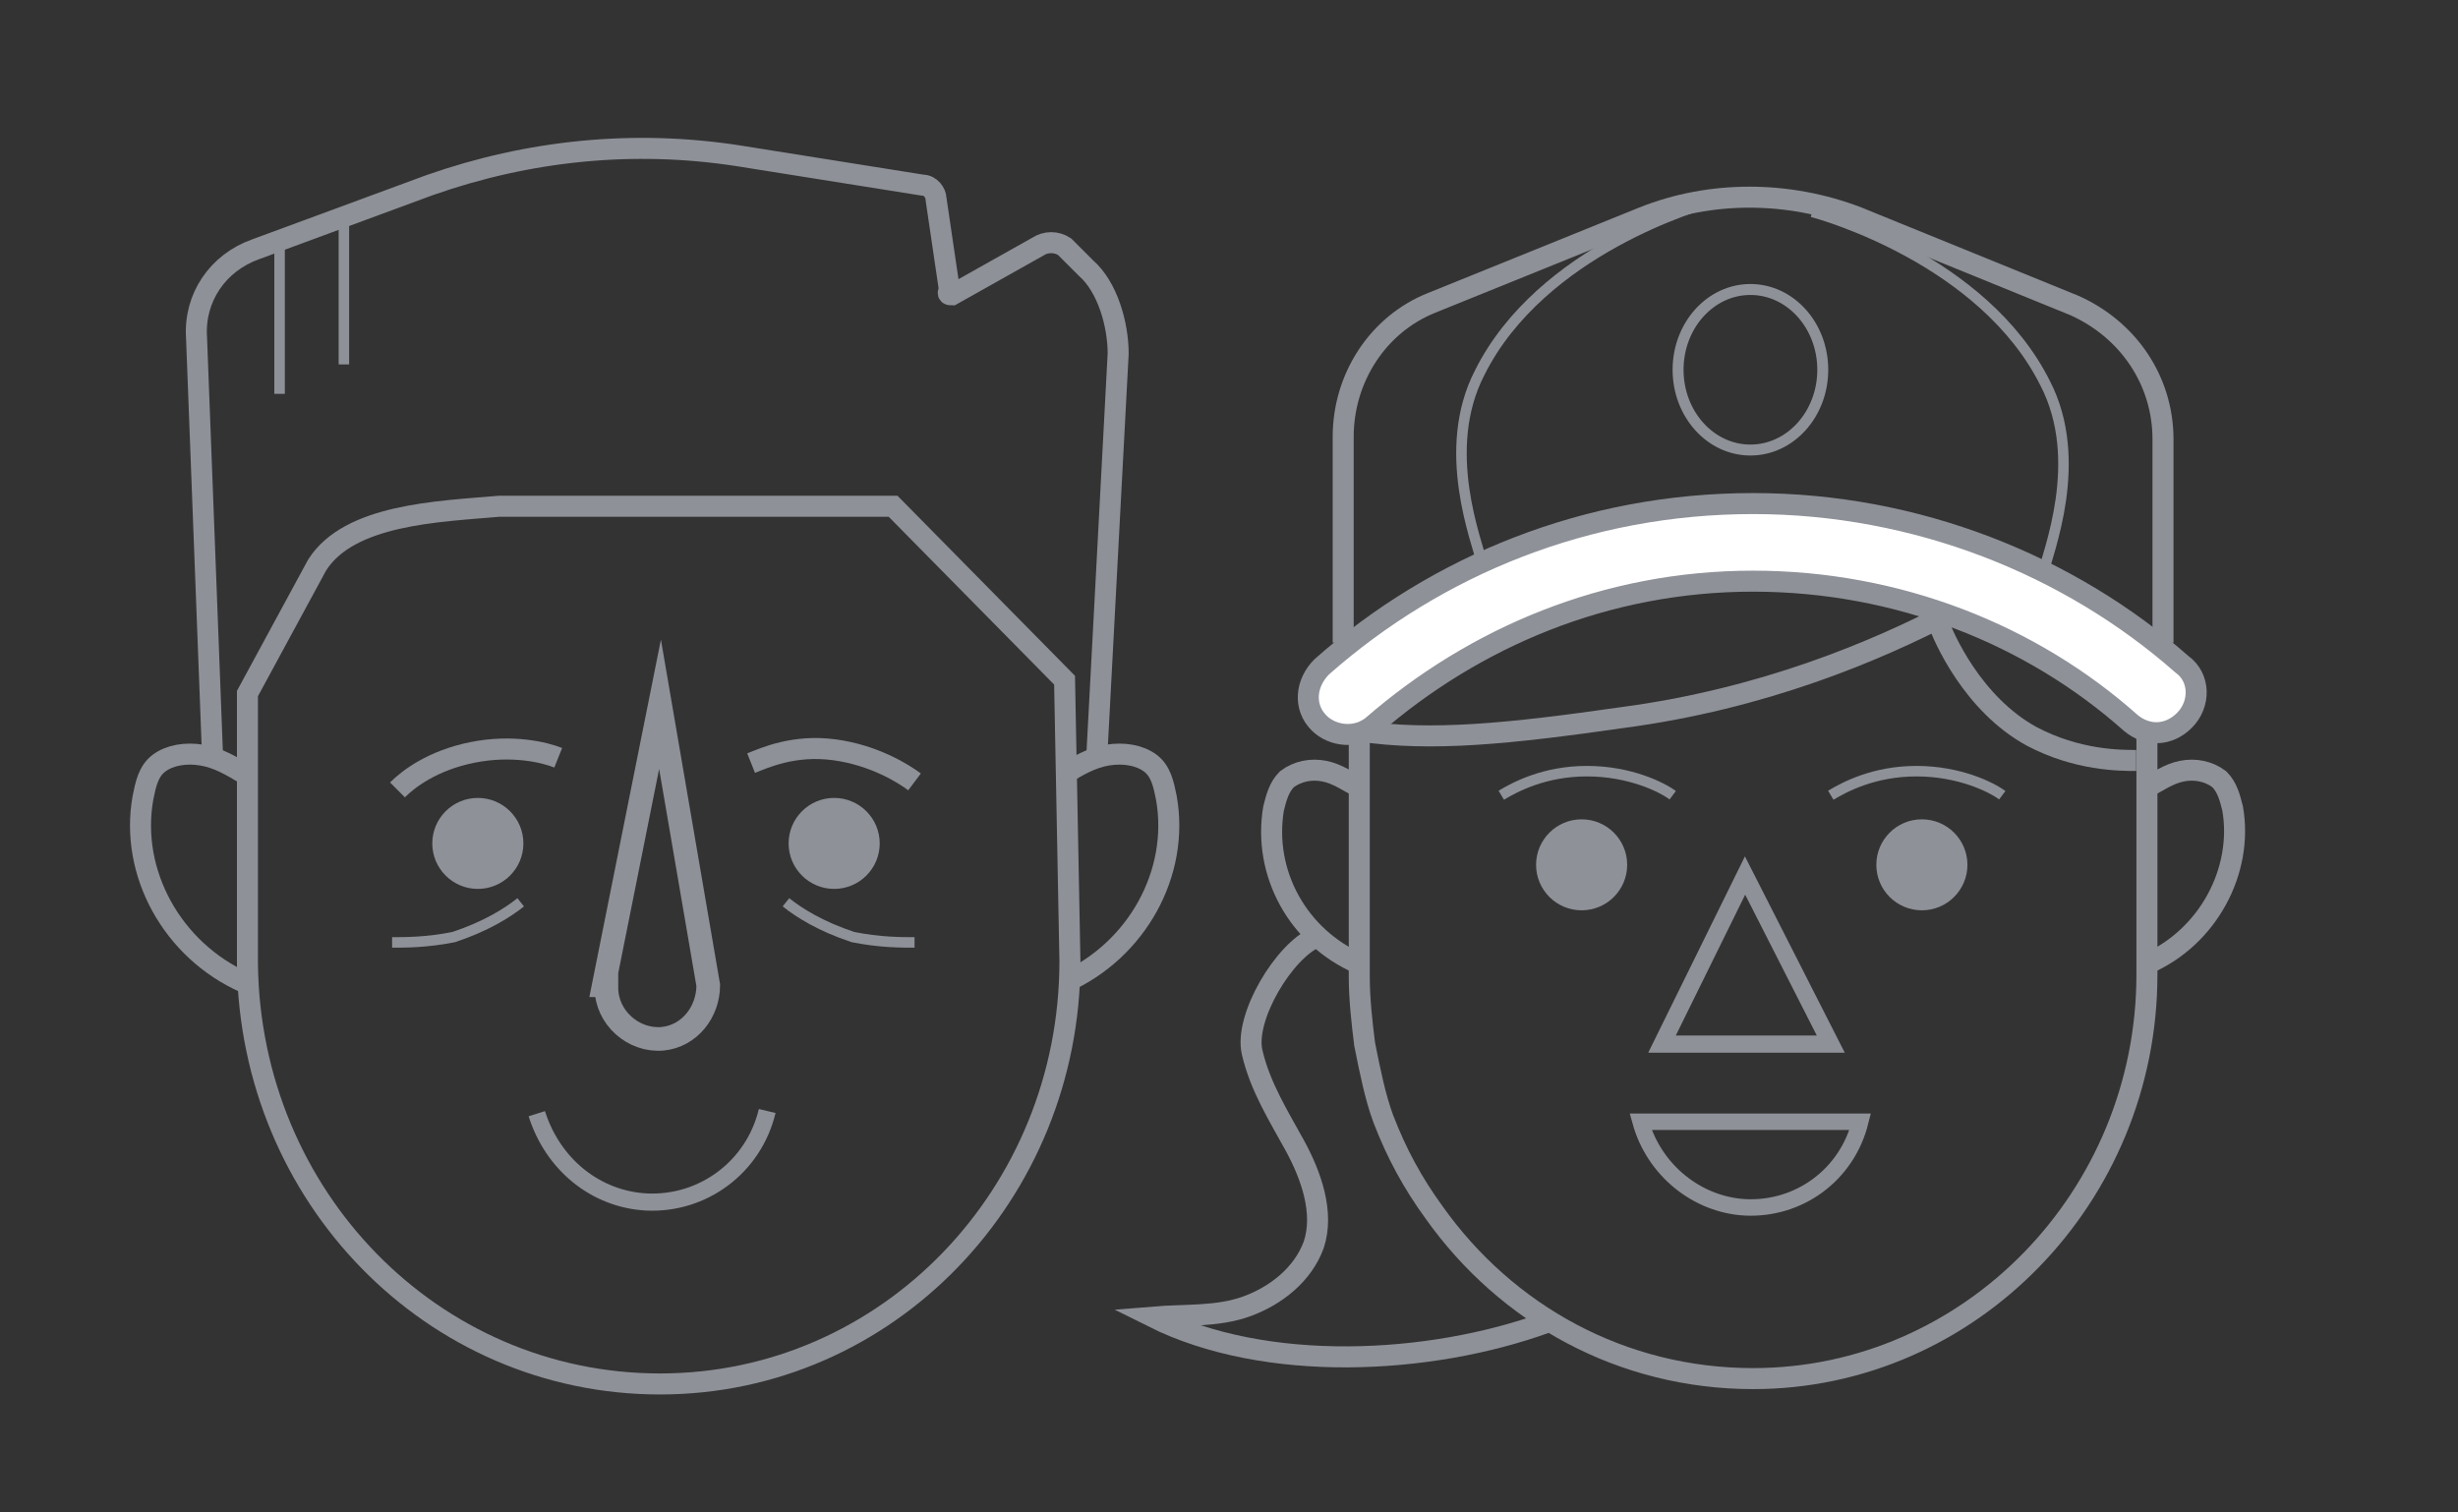 <svg width="117" height="72" viewBox="0 0 117 72" fill="none" xmlns="http://www.w3.org/2000/svg">
<rect x="0" y="0" width="117" height="72" fill="#333333" stroke="none"/>
<g clip-path="url(#clip0_4150_12519)">
<path d="M83.447 23.972C75.54 23.972 68.399 26.902 62.916 31.743C62.15 32.507 62.023 33.654 62.788 34.418C63.426 35.055 64.573 35.182 65.338 34.545C70.184 30.342 76.433 27.666 83.447 27.666C90.333 27.666 96.71 30.214 101.428 34.418C102.193 35.055 103.213 35.055 103.979 34.291C104.744 33.526 104.744 32.252 103.851 31.616C98.495 26.902 91.226 23.972 83.447 23.972Z" fill="white" stroke="#8E9198" stroke-miterlimit="10"/>
<path d="M83.064 41.679L79.111 49.705H87.145L83.064 41.679Z" stroke="#8E9198" stroke-width="0.816" stroke-miterlimit="10"/>
<path d="M75.285 43.335C76.483 43.335 77.453 42.366 77.453 41.17C77.453 39.974 76.483 39.004 75.285 39.004C74.088 39.004 73.117 39.974 73.117 41.17C73.117 42.366 74.088 43.335 75.285 43.335Z" fill="#8E9198"/>
<path d="M91.481 43.335C92.678 43.335 93.649 42.366 93.649 41.17C93.649 39.974 92.678 39.004 91.481 39.004C90.283 39.004 89.313 39.974 89.313 41.17C89.313 42.366 90.283 43.335 91.481 43.335Z" fill="#8E9198"/>
<path d="M71.46 37.857C72.097 37.475 73.5 36.711 75.54 36.711C77.581 36.711 79.111 37.475 79.621 37.857" stroke="#8E9198" stroke-width="0.5" stroke-miterlimit="10"/>
<path d="M87.145 37.857C87.783 37.475 89.186 36.711 91.226 36.711C93.267 36.711 94.797 37.475 95.307 37.857" stroke="#8E9198" stroke-width="0.5" stroke-miterlimit="10"/>
<path d="M88.548 53.399C87.91 55.947 85.615 57.603 83.064 57.475C80.769 57.348 78.728 55.692 78.091 53.399H88.548Z" stroke="#8E9198" stroke-width="0.783" stroke-miterlimit="10"/>
<path d="M102.193 34.928V46.392C102.193 56.966 93.776 65.628 83.447 65.628C77.198 65.628 71.715 62.571 68.271 57.73C67.251 56.329 66.486 54.928 65.848 53.271C65.466 52.252 65.211 50.978 64.956 49.705C64.828 48.685 64.701 47.539 64.701 46.52V34.928" stroke="#8E9198" stroke-miterlimit="10"/>
<path d="M64.701 37.475C64.191 37.221 63.681 36.839 63.043 36.711C62.405 36.584 61.768 36.711 61.258 37.093C60.875 37.475 60.748 37.985 60.62 38.495C60.11 41.552 61.768 44.609 64.701 45.883" stroke="#8E9198" stroke-miterlimit="10"/>
<path d="M102.193 37.475C102.703 37.221 103.213 36.839 103.851 36.711C104.489 36.584 105.126 36.711 105.636 37.093C106.019 37.475 106.146 37.985 106.274 38.495C106.784 41.425 105.126 44.609 102.193 45.883" stroke="#8E9198" stroke-miterlimit="10"/>
<path d="M102.958 30.596V20.915C102.958 18.112 101.3 15.692 98.75 14.546L88.421 10.342C85.105 9.068 81.407 9.068 78.218 10.342L68.144 14.418C65.593 15.437 63.936 17.985 63.936 20.788V30.596" stroke="#8E9198" stroke-miterlimit="10"/>
<path d="M83.319 21.424C85.221 21.424 86.763 19.713 86.763 17.603C86.763 15.492 85.221 13.781 83.319 13.781C81.418 13.781 79.876 15.492 79.876 17.603C79.876 19.713 81.418 21.424 83.319 21.424Z" stroke="#8E9198" stroke-width="0.521" stroke-miterlimit="10"/>
<path d="M92.756 29.195C89.313 30.979 83.957 33.272 77.198 34.163C71.842 34.928 68.144 35.31 64.701 34.8" stroke="#8E9198" stroke-miterlimit="10"/>
<path d="M62.66 44.609C61.13 45.246 59.217 48.431 59.6 50.087C59.982 51.743 60.875 53.144 61.64 54.545C62.405 55.947 63.043 57.73 62.533 59.259C62.023 60.66 60.748 61.679 59.345 62.189C57.942 62.698 56.412 62.571 54.881 62.698C60.237 65.374 68.016 64.991 73.628 62.953" stroke="#8E9198" stroke-miterlimit="10"/>
<path d="M92.246 29.577C92.501 30.342 93.904 33.526 96.709 35.055C98.877 36.202 100.918 36.202 101.683 36.202" stroke="#8E9198" stroke-miterlimit="10"/>
<path d="M70.567 26.902C70.312 25.756 68.526 21.424 70.439 17.73C73.372 11.87 81.024 9.705 81.534 9.577" stroke="#8E9198" stroke-width="0.5" stroke-miterlimit="10"/>
<path d="M97.22 27.412C97.475 26.265 99.26 21.934 97.347 18.24C94.414 12.38 86.763 10.214 86.253 10.087" stroke="#8E9198" stroke-width="0.5" stroke-miterlimit="10"/>
<path d="M18.919 37.602C19.43 37.092 20.577 36.201 22.49 35.818C24.403 35.436 25.933 35.818 26.571 36.073" stroke="#8E9198" stroke-miterlimit="10"/>
<path d="M35.753 36.329C36.39 36.074 37.793 35.437 39.706 35.692C41.619 35.947 43.022 36.838 43.532 37.221" stroke="#8E9198" stroke-miterlimit="10"/>
<path d="M22.745 42.316C23.943 42.316 24.913 41.346 24.913 40.151C24.913 38.954 23.943 37.985 22.745 37.985C21.548 37.985 20.577 38.954 20.577 40.151C20.577 41.346 21.548 42.316 22.745 42.316Z" fill="#8E9198"/>
<path d="M39.706 42.316C40.903 42.316 41.874 41.346 41.874 40.151C41.874 38.954 40.903 37.985 39.706 37.985C38.509 37.985 37.538 38.954 37.538 40.151C37.538 41.346 38.509 42.316 39.706 42.316Z" fill="#8E9198"/>
<path d="M36.518 52.889C35.88 55.565 33.457 57.348 30.779 57.221C28.356 57.093 26.316 55.437 25.551 53.017" stroke="#8E9198" stroke-width="0.816" stroke-miterlimit="10"/>
<path d="M11.778 33.017L15.093 26.902C16.624 24.482 20.832 24.354 23.765 24.1H42.511L50.673 32.38L50.928 45.756C50.928 56.839 42.256 65.883 31.417 65.883C20.577 65.883 11.905 56.966 11.778 45.883V33.017Z" stroke="#8E9198" stroke-miterlimit="10"/>
<path d="M28.739 46.902L31.417 33.526L33.712 46.902C33.712 48.176 32.819 49.322 31.544 49.45C30.142 49.577 28.866 48.431 28.866 47.03V46.902H28.739Z" stroke="#8E9198" stroke-width="1.125" stroke-miterlimit="10"/>
<path d="M24.785 42.953C24.148 43.463 23.128 44.1 21.597 44.609C20.322 44.864 19.302 44.864 18.664 44.864" stroke="#8E9198" stroke-width="0.5" stroke-miterlimit="10"/>
<path d="M37.411 42.953C38.048 43.463 39.068 44.1 40.599 44.609C41.874 44.864 42.894 44.864 43.532 44.864" stroke="#8E9198" stroke-width="0.5" stroke-miterlimit="10"/>
<path d="M11.65 36.838C11.013 36.456 10.375 36.074 9.61 35.947C8.845 35.819 8.08 35.947 7.57 36.329C7.059 36.711 6.932 37.348 6.804 37.985C6.167 41.552 8.207 45.246 11.65 46.775" stroke="#8E9198" stroke-miterlimit="10"/>
<path d="M50.673 36.838C51.31 36.456 51.948 36.074 52.713 35.947C53.478 35.819 54.244 35.947 54.754 36.329C55.264 36.711 55.391 37.348 55.519 37.985C56.156 41.552 54.116 45.246 50.673 46.775" stroke="#8E9198" stroke-miterlimit="10"/>
<path d="M10.12 36.074L9.355 16.074C9.228 14.163 10.375 12.507 12.161 11.87L20.45 8.813C25.168 7.157 30.142 6.647 35.115 7.412L43.914 8.813C44.297 8.813 44.552 9.195 44.552 9.45L45.19 13.781C45.062 14.036 45.19 14.036 45.317 14.036L49.398 11.743C49.781 11.488 50.291 11.488 50.673 11.743L51.693 12.762C52.714 13.654 53.224 15.437 53.224 16.838L52.203 36.074" stroke="#8E9198" stroke-miterlimit="10"/>
<path d="M13.308 11.87V18.749" stroke="#8E9198" stroke-width="0.5" stroke-miterlimit="10"/>
<path d="M16.369 10.469V17.348" stroke="#8E9198" stroke-width="0.5" stroke-miterlimit="10"/>
</g>
<defs>
<clipPath id="clip0_4150_12519">
<rect width="101" height="60" fill="white" transform="translate(6.039 6.393)"/>
</clipPath>
</defs>
</svg>
